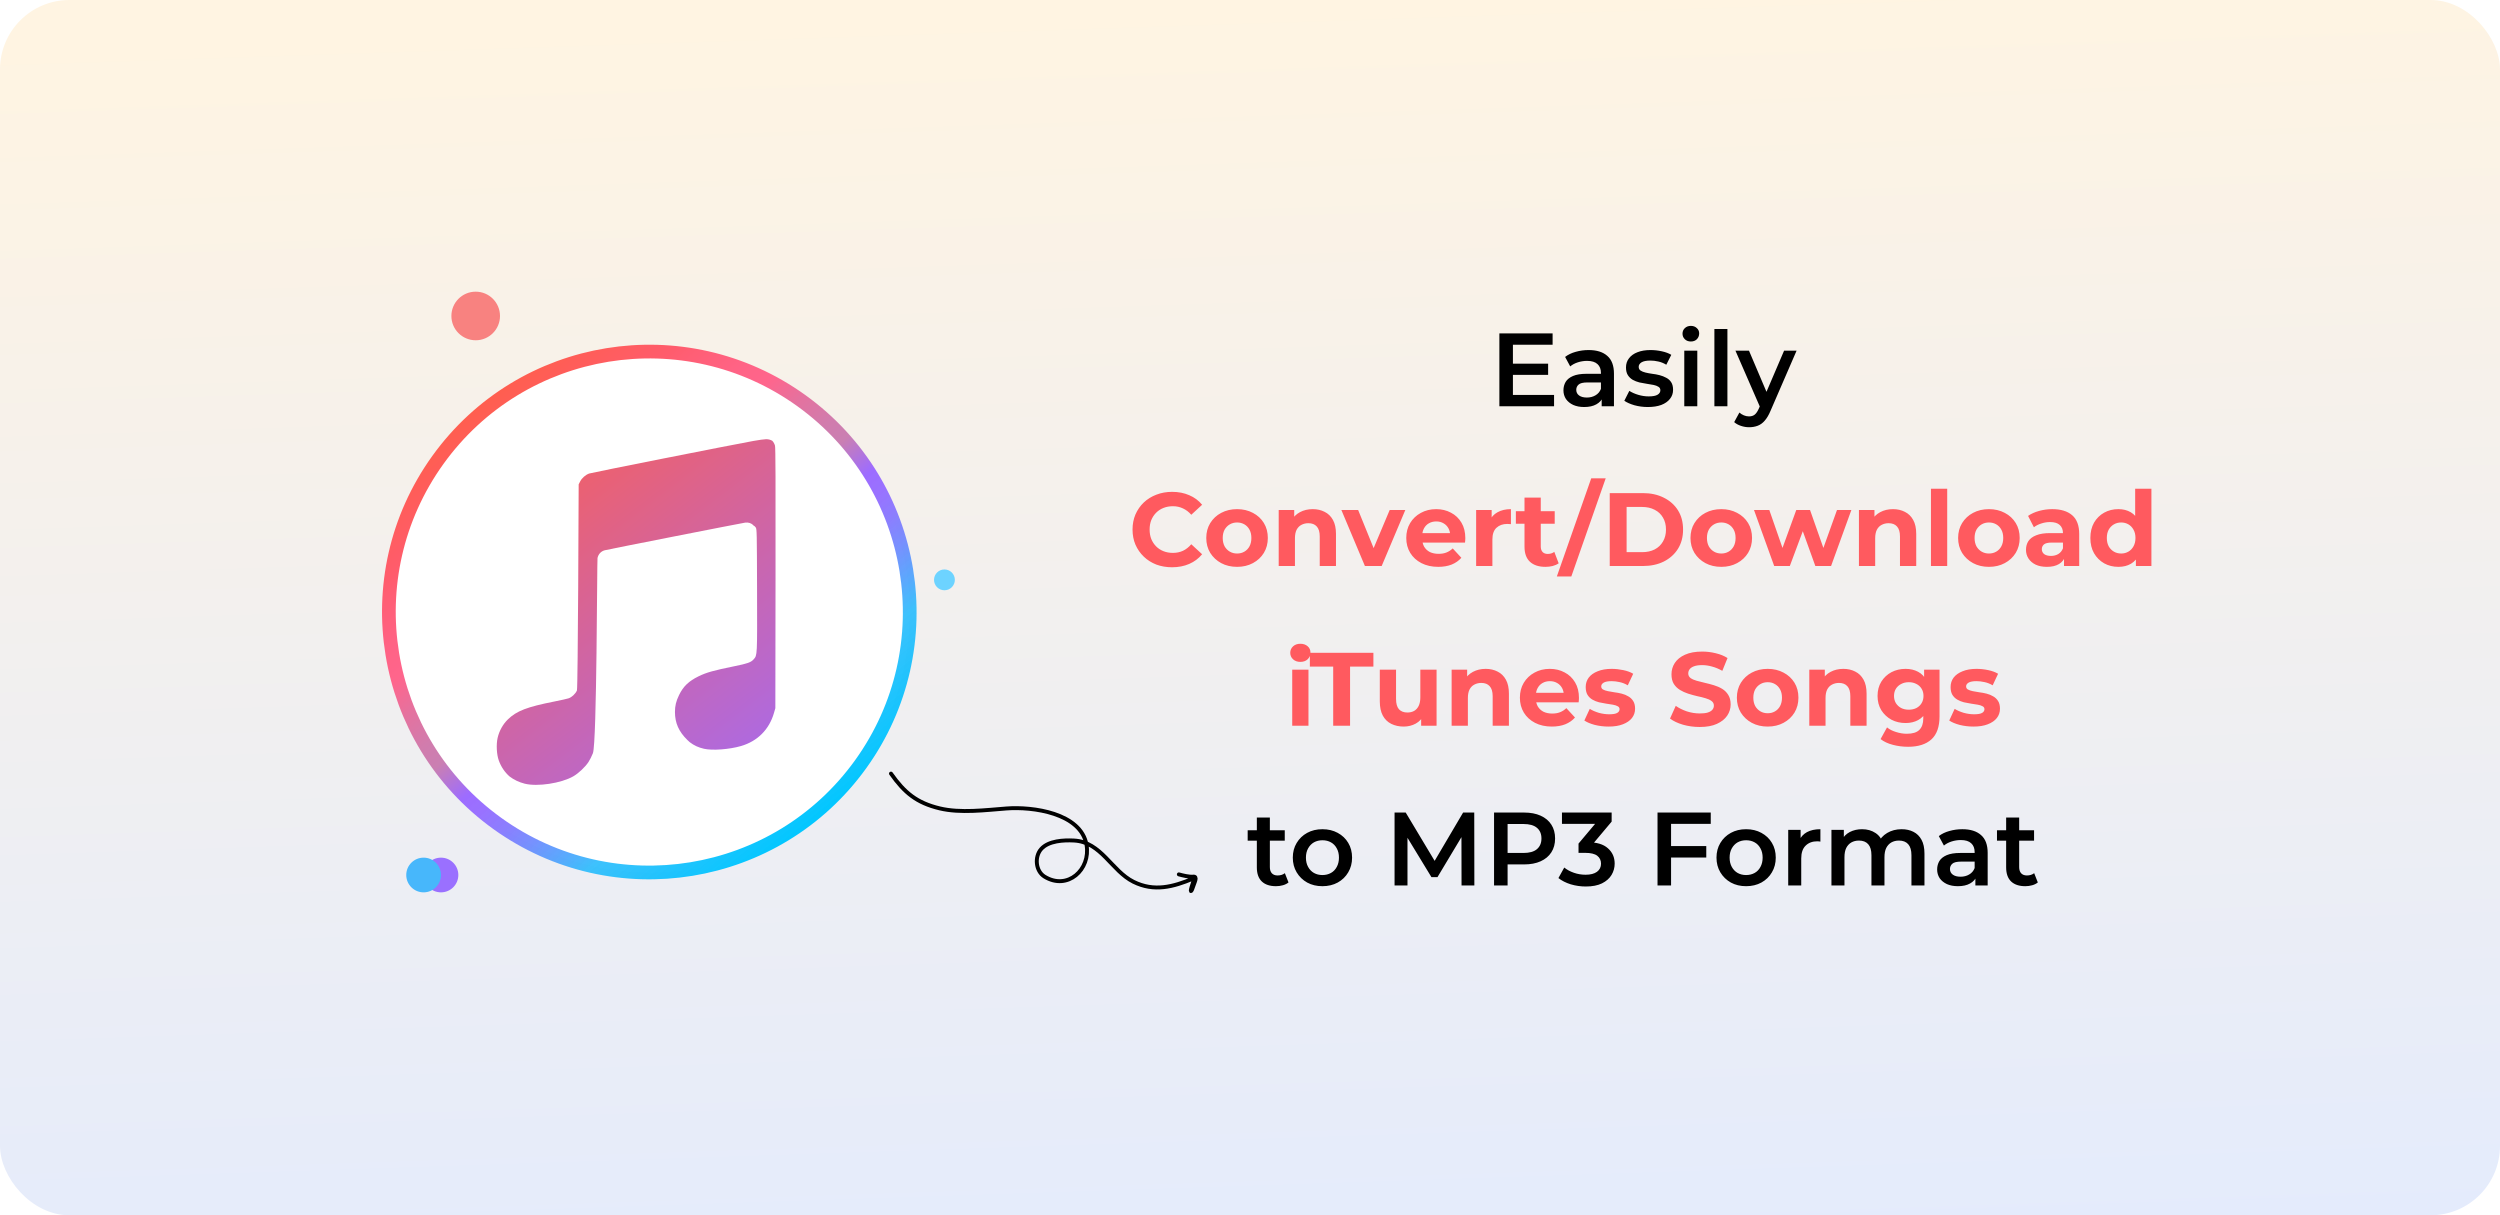 <svg width="720" height="350" viewBox="0 0 720 350" fill="none" xmlns="http://www.w3.org/2000/svg">
<rect width="720" height="350" rx="20" fill="url(#paint0_linear_2144_33420)"/>
<path d="M256.6 222.796C260.511 228.341 264.031 231.225 270.639 232.815C276.607 234.25 283.823 233.298 289.891 232.838C297.404 232.267 311.291 234.131 312.919 243.304C314.183 250.426 307.445 256.567 300.808 252.456C298.25 250.871 297.882 246.74 299.858 244.517C301.992 242.115 306.36 241.92 309.299 242.07C317.191 242.475 320.122 250.822 326.464 253.966C332.388 256.903 337.837 255.44 343.663 253.016C344.162 252.809 343.332 254.907 343.177 255.447C342.607 257.426 343.255 256.662 343.686 255.166C343.963 254.203 345.06 252.303 343.604 252.476C342.554 252.6 340.559 252.122 339.508 251.82" stroke="black" stroke-width="1.129" stroke-linecap="round"/>
<circle cx="137" cy="91" r="7" fill="#F88280"/>
<circle cx="272" cy="167" r="3" fill="#6DD3FF"/>
<circle cx="127" cy="252" r="5" fill="#9A70FF"/>
<circle cx="122" cy="252" r="5" fill="#47B7FB"/>
<g filter="url(#filter0_d_2144_33420)">
<path d="M143.213 235.894C109.588 211.7 101.933 164.828 126.115 131.203C150.296 97.579 197.16 89.934 230.786 114.128C264.411 138.321 272.067 185.193 247.886 218.819C223.703 252.443 176.841 260.088 143.213 235.894Z" fill="white" stroke="url(#paint1_linear_2144_33420)" stroke-width="3.952" stroke-miterlimit="10"/>
<path d="M213.422 213.602C218.17 212.215 221.524 208.851 222.896 204.1L223.3 202.704L223.354 165.246C223.393 137.194 223.355 127.613 223.199 127.09C223.034 126.536 222.773 126.071 222.431 125.704C221.928 125.395 221.324 125.233 220.639 125.234C220.167 125.234 218.528 125.46 216.999 125.737C210.232 126.964 170.351 134.874 169.67 135.124C168.616 135.512 167.572 136.434 167.077 137.413L166.657 138.241C166.657 138.241 166.459 196.954 166.153 197.615C165.689 198.621 164.657 199.574 163.706 199.877C163.256 200.022 161.475 200.42 159.746 200.762C151.744 202.347 148.773 203.49 146.259 205.947C144.831 207.343 143.773 209.248 143.316 211.247C142.879 213.157 143.025 216.016 143.648 217.755C144.301 219.573 145.351 221.126 146.724 222.348C147.972 223.306 149.446 224.019 151.103 224.442C154.765 225.376 161.623 224.337 165.129 222.318C166.595 221.473 168.481 219.702 169.461 218.246C169.85 217.669 170.434 216.508 170.76 215.665C171.902 212.712 171.938 160.115 172.084 159.452C172.332 158.328 173.103 157.505 174.167 157.225C175.125 156.975 213.527 149.414 214.608 149.263C215.559 149.132 216.457 149.437 216.947 150.038C217.238 150.194 217.484 150.403 217.656 150.661C217.968 151.124 217.986 152.038 218.033 168.691C218.086 187.858 218.11 187.408 217.063 188.618C216.302 189.498 215.352 189.838 211.449 190.631C205.51 191.839 203.478 192.412 201.204 193.517C198.364 194.899 196.787 196.412 195.568 198.926C194.706 200.704 194.384 202.037 194.387 203.806C194.392 206.972 195.489 209.444 197.962 211.865C198.19 212.087 198.413 212.295 198.639 212.49C199.885 213.449 201.155 214.028 202.753 214.394C205.162 214.946 210.066 214.583 213.422 213.602Z" fill="url(#paint2_linear_2144_33420)"/>
</g>
<path d="M435.42 104.743H445.86V107.953H435.42V104.743ZM435.72 113.743H447.57V117.013H431.82V96.013H447.15V99.283H435.72V113.743ZM461.281 117.013V113.773L461.071 113.083V107.413C461.071 106.313 460.741 105.463 460.081 104.863C459.421 104.243 458.421 103.933 457.081 103.933C456.181 103.933 455.291 104.073 454.411 104.353C453.551 104.633 452.821 105.023 452.221 105.523L450.751 102.793C451.611 102.133 452.631 101.643 453.811 101.323C455.011 100.983 456.251 100.813 457.531 100.813C459.851 100.813 461.641 101.373 462.901 102.493C464.181 103.593 464.821 105.303 464.821 107.623V117.013H461.281ZM456.241 117.223C455.041 117.223 453.991 117.023 453.091 116.623C452.191 116.203 451.491 115.633 450.991 114.913C450.511 114.173 450.271 113.343 450.271 112.423C450.271 111.523 450.481 110.713 450.901 109.993C451.341 109.273 452.051 108.703 453.031 108.283C454.011 107.863 455.311 107.653 456.931 107.653H461.581V110.143H457.201C455.921 110.143 455.061 110.353 454.621 110.773C454.181 111.173 453.961 111.673 453.961 112.273C453.961 112.953 454.231 113.493 454.771 113.893C455.311 114.293 456.061 114.493 457.021 114.493C457.941 114.493 458.761 114.283 459.481 113.863C460.221 113.443 460.751 112.823 461.071 112.003L461.701 114.253C461.341 115.193 460.691 115.923 459.751 116.443C458.831 116.963 457.661 117.223 456.241 117.223ZM474.584 117.223C473.244 117.223 471.954 117.053 470.714 116.713C469.494 116.353 468.524 115.923 467.804 115.423L469.244 112.573C469.964 113.033 470.824 113.413 471.824 113.713C472.824 114.013 473.824 114.163 474.824 114.163C476.004 114.163 476.854 114.003 477.374 113.683C477.914 113.363 478.184 112.933 478.184 112.393C478.184 111.953 478.004 111.623 477.644 111.403C477.284 111.163 476.814 110.983 476.234 110.863C475.654 110.743 475.004 110.633 474.284 110.533C473.584 110.433 472.874 110.303 472.154 110.143C471.454 109.963 470.814 109.713 470.234 109.393C469.654 109.053 469.184 108.603 468.824 108.043C468.464 107.483 468.284 106.743 468.284 105.823C468.284 104.803 468.574 103.923 469.154 103.183C469.734 102.423 470.544 101.843 471.584 101.443C472.644 101.023 473.894 100.813 475.334 100.813C476.414 100.813 477.504 100.933 478.604 101.173C479.704 101.413 480.614 101.753 481.334 102.193L479.894 105.043C479.134 104.583 478.364 104.273 477.584 104.113C476.824 103.933 476.064 103.843 475.304 103.843C474.164 103.843 473.314 104.013 472.754 104.353C472.214 104.693 471.944 105.123 471.944 105.643C471.944 106.123 472.124 106.483 472.484 106.723C472.844 106.963 473.314 107.153 473.894 107.293C474.474 107.433 475.114 107.553 475.814 107.653C476.534 107.733 477.244 107.863 477.944 108.043C478.644 108.223 479.284 108.473 479.864 108.793C480.464 109.093 480.944 109.523 481.304 110.083C481.664 110.643 481.844 111.373 481.844 112.273C481.844 113.273 481.544 114.143 480.944 114.883C480.364 115.623 479.534 116.203 478.454 116.623C477.374 117.023 476.084 117.223 474.584 117.223ZM485.073 117.013V100.993H488.823V117.013H485.073ZM486.963 98.353C486.263 98.353 485.683 98.133 485.223 97.693C484.783 97.253 484.563 96.723 484.563 96.103C484.563 95.463 484.783 94.933 485.223 94.513C485.683 94.073 486.263 93.853 486.963 93.853C487.663 93.853 488.233 94.063 488.673 94.483C489.133 94.883 489.363 95.393 489.363 96.013C489.363 96.673 489.143 97.233 488.703 97.693C488.263 98.133 487.683 98.353 486.963 98.353ZM493.745 117.013V94.753H497.495V117.013H493.745ZM503.737 123.043C502.957 123.043 502.177 122.913 501.397 122.653C500.617 122.393 499.967 122.033 499.447 121.573L500.947 118.813C501.327 119.153 501.757 119.423 502.237 119.623C502.717 119.823 503.207 119.923 503.707 119.923C504.387 119.923 504.937 119.753 505.357 119.413C505.777 119.073 506.167 118.503 506.527 117.703L507.457 115.603L507.757 115.153L513.817 100.993H517.417L509.917 118.303C509.417 119.503 508.857 120.453 508.237 121.153C507.637 121.853 506.957 122.343 506.197 122.623C505.457 122.903 504.637 123.043 503.737 123.043ZM507.037 117.583L499.807 100.993H503.707L509.587 114.823L507.037 117.583Z" fill="black"/>
<path d="M337.54 163.373C335.92 163.373 334.41 163.113 333.01 162.593C331.63 162.053 330.43 161.293 329.41 160.313C328.39 159.333 327.59 158.183 327.01 156.863C326.45 155.543 326.17 154.093 326.17 152.513C326.17 150.933 326.45 149.483 327.01 148.163C327.59 146.843 328.39 145.693 329.41 144.713C330.45 143.733 331.66 142.983 333.04 142.463C334.42 141.923 335.93 141.653 337.57 141.653C339.39 141.653 341.03 141.973 342.49 142.613C343.97 143.233 345.21 144.153 346.21 145.373L343.09 148.253C342.37 147.433 341.57 146.823 340.69 146.423C339.81 146.003 338.85 145.793 337.81 145.793C336.83 145.793 335.93 145.953 335.11 146.273C334.29 146.593 333.58 147.053 332.98 147.653C332.38 148.253 331.91 148.963 331.57 149.783C331.25 150.603 331.09 151.513 331.09 152.513C331.09 153.513 331.25 154.423 331.57 155.243C331.91 156.063 332.38 156.773 332.98 157.373C333.58 157.973 334.29 158.433 335.11 158.753C335.93 159.073 336.83 159.233 337.81 159.233C338.85 159.233 339.81 159.033 340.69 158.633C341.57 158.213 342.37 157.583 343.09 156.743L346.21 159.623C345.21 160.843 343.97 161.773 342.49 162.413C341.03 163.053 339.38 163.373 337.54 163.373ZM356.285 163.253C354.565 163.253 353.035 162.893 351.695 162.173C350.375 161.453 349.325 160.473 348.545 159.233C347.785 157.973 347.405 156.543 347.405 154.943C347.405 153.323 347.785 151.893 348.545 150.653C349.325 149.393 350.375 148.413 351.695 147.713C353.035 146.993 354.565 146.633 356.285 146.633C357.985 146.633 359.505 146.993 360.845 147.713C362.185 148.413 363.235 149.383 363.995 150.623C364.755 151.863 365.135 153.303 365.135 154.943C365.135 156.543 364.755 157.973 363.995 159.233C363.235 160.473 362.185 161.453 360.845 162.173C359.505 162.893 357.985 163.253 356.285 163.253ZM356.285 159.413C357.065 159.413 357.765 159.233 358.385 158.873C359.005 158.513 359.495 158.003 359.855 157.343C360.215 156.663 360.395 155.863 360.395 154.943C360.395 154.003 360.215 153.203 359.855 152.543C359.495 151.883 359.005 151.373 358.385 151.013C357.765 150.653 357.065 150.473 356.285 150.473C355.505 150.473 354.805 150.653 354.185 151.013C353.565 151.373 353.065 151.883 352.685 152.543C352.325 153.203 352.145 154.003 352.145 154.943C352.145 155.863 352.325 156.663 352.685 157.343C353.065 158.003 353.565 158.513 354.185 158.873C354.805 159.233 355.505 159.413 356.285 159.413ZM378.074 146.633C379.354 146.633 380.494 146.893 381.494 147.413C382.514 147.913 383.314 148.693 383.894 149.753C384.474 150.793 384.764 152.133 384.764 153.773V163.013H380.084V154.493C380.084 153.193 379.794 152.233 379.214 151.613C378.654 150.993 377.854 150.683 376.814 150.683C376.074 150.683 375.404 150.843 374.804 151.163C374.224 151.463 373.764 151.933 373.424 152.573C373.104 153.213 372.944 154.033 372.944 155.033V163.013H368.264V146.873H372.734V151.343L371.894 149.993C372.474 148.913 373.304 148.083 374.384 147.503C375.464 146.923 376.694 146.633 378.074 146.633ZM393.093 163.013L386.313 146.873H391.143L396.783 160.763H394.383L400.233 146.873H404.733L397.923 163.013H393.093ZM414.213 163.253C412.373 163.253 410.753 162.893 409.353 162.173C407.973 161.453 406.903 160.473 406.143 159.233C405.383 157.973 405.003 156.543 405.003 154.943C405.003 153.323 405.373 151.893 406.113 150.653C406.873 149.393 407.903 148.413 409.203 147.713C410.503 146.993 411.973 146.633 413.613 146.633C415.193 146.633 416.613 146.973 417.873 147.653C419.153 148.313 420.163 149.273 420.903 150.533C421.643 151.773 422.013 153.263 422.013 155.003C422.013 155.183 422.003 155.393 421.983 155.633C421.963 155.853 421.943 156.063 421.923 156.263H408.813V153.533H419.463L417.663 154.343C417.663 153.503 417.493 152.773 417.153 152.153C416.813 151.533 416.343 151.053 415.743 150.713C415.143 150.353 414.443 150.173 413.643 150.173C412.843 150.173 412.133 150.353 411.513 150.713C410.913 151.053 410.443 151.543 410.103 152.183C409.763 152.803 409.593 153.543 409.593 154.403V155.123C409.593 156.003 409.783 156.783 410.163 157.463C410.563 158.123 411.113 158.633 411.813 158.993C412.533 159.333 413.373 159.503 414.333 159.503C415.193 159.503 415.943 159.373 416.583 159.113C417.243 158.853 417.843 158.463 418.383 157.943L420.873 160.643C420.133 161.483 419.203 162.133 418.083 162.593C416.963 163.033 415.673 163.253 414.213 163.253ZM425.129 163.013V146.873H429.599V151.433L428.969 150.113C429.449 148.973 430.219 148.113 431.279 147.533C432.339 146.933 433.629 146.633 435.149 146.633V150.953C434.949 150.933 434.769 150.923 434.609 150.923C434.449 150.903 434.279 150.893 434.099 150.893C432.819 150.893 431.779 151.263 430.979 152.003C430.199 152.723 429.809 153.853 429.809 155.393V163.013H425.129ZM445.088 163.253C443.188 163.253 441.708 162.773 440.648 161.813C439.588 160.833 439.058 159.383 439.058 157.463V143.303H443.738V157.403C443.738 158.083 443.918 158.613 444.278 158.993C444.638 159.353 445.128 159.533 445.748 159.533C446.488 159.533 447.118 159.333 447.638 158.933L448.898 162.233C448.418 162.573 447.838 162.833 447.158 163.013C446.498 163.173 445.808 163.253 445.088 163.253ZM436.568 150.833V147.233H447.758V150.833H436.568ZM448.375 166.013L458.275 137.753H462.445L452.545 166.013H448.375ZM463.603 163.013V142.013H473.143C475.423 142.013 477.433 142.453 479.173 143.333C480.913 144.193 482.273 145.403 483.253 146.963C484.233 148.523 484.723 150.373 484.723 152.513C484.723 154.633 484.233 156.483 483.253 158.063C482.273 159.623 480.913 160.843 479.173 161.723C477.433 162.583 475.423 163.013 473.143 163.013H463.603ZM468.463 159.023H472.903C474.303 159.023 475.513 158.763 476.533 158.243C477.573 157.703 478.373 156.943 478.933 155.963C479.513 154.983 479.803 153.833 479.803 152.513C479.803 151.173 479.513 150.023 478.933 149.063C478.373 148.083 477.573 147.333 476.533 146.813C475.513 146.273 474.303 146.003 472.903 146.003H468.463V159.023ZM495.738 163.253C494.018 163.253 492.488 162.893 491.148 162.173C489.828 161.453 488.778 160.473 487.998 159.233C487.238 157.973 486.858 156.543 486.858 154.943C486.858 153.323 487.238 151.893 487.998 150.653C488.778 149.393 489.828 148.413 491.148 147.713C492.488 146.993 494.018 146.633 495.738 146.633C497.438 146.633 498.958 146.993 500.298 147.713C501.638 148.413 502.688 149.383 503.448 150.623C504.208 151.863 504.588 153.303 504.588 154.943C504.588 156.543 504.208 157.973 503.448 159.233C502.688 160.473 501.638 161.453 500.298 162.173C498.958 162.893 497.438 163.253 495.738 163.253ZM495.738 159.413C496.518 159.413 497.218 159.233 497.838 158.873C498.458 158.513 498.948 158.003 499.308 157.343C499.668 156.663 499.848 155.863 499.848 154.943C499.848 154.003 499.668 153.203 499.308 152.543C498.948 151.883 498.458 151.373 497.838 151.013C497.218 150.653 496.518 150.473 495.738 150.473C494.958 150.473 494.258 150.653 493.638 151.013C493.018 151.373 492.518 151.883 492.138 152.543C491.778 153.203 491.598 154.003 491.598 154.943C491.598 155.863 491.778 156.663 492.138 157.343C492.518 158.003 493.018 158.513 493.638 158.873C494.258 159.233 494.958 159.413 495.738 159.413ZM510.967 163.013L505.147 146.873H509.557L514.387 160.763H512.287L517.327 146.873H521.287L526.177 160.763H524.077L529.057 146.873H533.197L527.347 163.013H522.817L518.527 151.103H519.907L515.467 163.013H510.967ZM545.183 146.633C546.463 146.633 547.603 146.893 548.603 147.413C549.623 147.913 550.423 148.693 551.003 149.753C551.583 150.793 551.873 152.133 551.873 153.773V163.013H547.193V154.493C547.193 153.193 546.903 152.233 546.323 151.613C545.763 150.993 544.963 150.683 543.923 150.683C543.183 150.683 542.513 150.843 541.913 151.163C541.333 151.463 540.873 151.933 540.533 152.573C540.213 153.213 540.053 154.033 540.053 155.033V163.013H535.373V146.873H539.843V151.343L539.003 149.993C539.583 148.913 540.413 148.083 541.493 147.503C542.573 146.923 543.803 146.633 545.183 146.633ZM556.115 163.013V140.753H560.795V163.013H556.115ZM572.819 163.253C571.099 163.253 569.569 162.893 568.229 162.173C566.909 161.453 565.859 160.473 565.079 159.233C564.319 157.973 563.939 156.543 563.939 154.943C563.939 153.323 564.319 151.893 565.079 150.653C565.859 149.393 566.909 148.413 568.229 147.713C569.569 146.993 571.099 146.633 572.819 146.633C574.519 146.633 576.039 146.993 577.379 147.713C578.719 148.413 579.769 149.383 580.529 150.623C581.289 151.863 581.669 153.303 581.669 154.943C581.669 156.543 581.289 157.973 580.529 159.233C579.769 160.473 578.719 161.453 577.379 162.173C576.039 162.893 574.519 163.253 572.819 163.253ZM572.819 159.413C573.599 159.413 574.299 159.233 574.919 158.873C575.539 158.513 576.029 158.003 576.389 157.343C576.749 156.663 576.929 155.863 576.929 154.943C576.929 154.003 576.749 153.203 576.389 152.543C576.029 151.883 575.539 151.373 574.919 151.013C574.299 150.653 573.599 150.473 572.819 150.473C572.039 150.473 571.339 150.653 570.719 151.013C570.099 151.373 569.599 151.883 569.219 152.543C568.859 153.203 568.679 154.003 568.679 154.943C568.679 155.863 568.859 156.663 569.219 157.343C569.599 158.003 570.099 158.513 570.719 158.873C571.339 159.233 572.039 159.413 572.819 159.413ZM594.433 163.013V159.863L594.133 159.173V153.533C594.133 152.533 593.823 151.753 593.203 151.193C592.603 150.633 591.673 150.353 590.413 150.353C589.553 150.353 588.703 150.493 587.863 150.773C587.043 151.033 586.343 151.393 585.763 151.853L584.083 148.583C584.963 147.963 586.023 147.483 587.263 147.143C588.503 146.803 589.763 146.633 591.043 146.633C593.503 146.633 595.413 147.213 596.773 148.373C598.133 149.533 598.813 151.343 598.813 153.803V163.013H594.433ZM589.513 163.253C588.253 163.253 587.173 163.043 586.273 162.623C585.373 162.183 584.683 161.593 584.203 160.853C583.723 160.113 583.483 159.283 583.483 158.363C583.483 157.403 583.713 156.563 584.173 155.843C584.653 155.123 585.403 154.563 586.423 154.163C587.443 153.743 588.773 153.533 590.413 153.533H594.703V156.263H590.923C589.823 156.263 589.063 156.443 588.643 156.803C588.243 157.163 588.043 157.613 588.043 158.153C588.043 158.753 588.273 159.233 588.733 159.593C589.213 159.933 589.863 160.103 590.683 160.103C591.463 160.103 592.163 159.923 592.783 159.563C593.403 159.183 593.853 158.633 594.133 157.913L594.853 160.073C594.513 161.113 593.893 161.903 592.993 162.443C592.093 162.983 590.933 163.253 589.513 163.253ZM610.096 163.253C608.576 163.253 607.206 162.913 605.986 162.233C604.766 161.533 603.796 160.563 603.076 159.323C602.376 158.083 602.026 156.623 602.026 154.943C602.026 153.243 602.376 151.773 603.076 150.533C603.796 149.293 604.766 148.333 605.986 147.653C607.206 146.973 608.576 146.633 610.096 146.633C611.456 146.633 612.646 146.933 613.666 147.533C614.686 148.133 615.476 149.043 616.036 150.263C616.596 151.483 616.876 153.043 616.876 154.943C616.876 156.823 616.606 158.383 616.066 159.623C615.526 160.843 614.746 161.753 613.726 162.353C612.726 162.953 611.516 163.253 610.096 163.253ZM610.906 159.413C611.666 159.413 612.356 159.233 612.976 158.873C613.596 158.513 614.086 158.003 614.446 157.343C614.826 156.663 615.016 155.863 615.016 154.943C615.016 154.003 614.826 153.203 614.446 152.543C614.086 151.883 613.596 151.373 612.976 151.013C612.356 150.653 611.666 150.473 610.906 150.473C610.126 150.473 609.426 150.653 608.806 151.013C608.186 151.373 607.686 151.883 607.306 152.543C606.946 153.203 606.766 154.003 606.766 154.943C606.766 155.863 606.946 156.663 607.306 157.343C607.686 158.003 608.186 158.513 608.806 158.873C609.426 159.233 610.126 159.413 610.906 159.413ZM615.136 163.013V159.713L615.226 154.913L614.926 150.143V140.753H619.606V163.013H615.136Z" fill="#FF5A5F"/>
<path d="M372.16 209.013V192.873H376.84V209.013H372.16ZM374.5 190.623C373.64 190.623 372.94 190.373 372.4 189.873C371.86 189.373 371.59 188.753 371.59 188.013C371.59 187.273 371.86 186.653 372.4 186.153C372.94 185.653 373.64 185.403 374.5 185.403C375.36 185.403 376.06 185.643 376.6 186.123C377.14 186.583 377.41 187.183 377.41 187.923C377.41 188.703 377.14 189.353 376.6 189.873C376.08 190.373 375.38 190.623 374.5 190.623ZM383.959 209.013V191.973H377.239V188.013H395.539V191.973H388.819V209.013H383.959ZM404.283 209.253C402.943 209.253 401.743 208.993 400.683 208.473C399.643 207.953 398.833 207.163 398.253 206.103C397.673 205.023 397.383 203.653 397.383 201.993V192.873H402.063V201.303C402.063 202.643 402.343 203.633 402.903 204.273C403.483 204.893 404.293 205.203 405.333 205.203C406.053 205.203 406.693 205.053 407.253 204.753C407.813 204.433 408.253 203.953 408.573 203.313C408.893 202.653 409.053 201.833 409.053 200.853V192.873H413.733V209.013H409.293V204.573L410.103 205.863C409.563 206.983 408.763 207.833 407.703 208.413C406.663 208.973 405.523 209.253 404.283 209.253ZM427.878 192.633C429.158 192.633 430.298 192.893 431.298 193.413C432.318 193.913 433.118 194.693 433.698 195.753C434.278 196.793 434.568 198.133 434.568 199.773V209.013H429.888V200.493C429.888 199.193 429.598 198.233 429.018 197.613C428.458 196.993 427.658 196.683 426.618 196.683C425.878 196.683 425.208 196.843 424.608 197.163C424.028 197.463 423.568 197.933 423.228 198.573C422.908 199.213 422.748 200.033 422.748 201.033V209.013H418.068V192.873H422.538V197.343L421.698 195.993C422.278 194.913 423.108 194.083 424.188 193.503C425.268 192.923 426.498 192.633 427.878 192.633ZM446.938 209.253C445.098 209.253 443.478 208.893 442.078 208.173C440.698 207.453 439.628 206.473 438.868 205.233C438.108 203.973 437.728 202.543 437.728 200.943C437.728 199.323 438.098 197.893 438.838 196.653C439.598 195.393 440.628 194.413 441.928 193.713C443.228 192.993 444.698 192.633 446.338 192.633C447.918 192.633 449.338 192.973 450.598 193.653C451.878 194.313 452.888 195.273 453.628 196.533C454.368 197.773 454.738 199.263 454.738 201.003C454.738 201.183 454.728 201.393 454.708 201.633C454.688 201.853 454.668 202.063 454.648 202.263H441.538V199.533H452.188L450.388 200.343C450.388 199.503 450.218 198.773 449.878 198.153C449.538 197.533 449.068 197.053 448.468 196.713C447.868 196.353 447.168 196.173 446.368 196.173C445.568 196.173 444.858 196.353 444.238 196.713C443.638 197.053 443.168 197.543 442.828 198.183C442.488 198.803 442.318 199.543 442.318 200.403V201.123C442.318 202.003 442.508 202.783 442.888 203.463C443.288 204.123 443.838 204.633 444.538 204.993C445.258 205.333 446.098 205.503 447.058 205.503C447.918 205.503 448.668 205.373 449.308 205.113C449.968 204.853 450.568 204.463 451.108 203.943L453.598 206.643C452.858 207.483 451.928 208.133 450.808 208.593C449.688 209.033 448.398 209.253 446.938 209.253ZM463.283 209.253C461.903 209.253 460.573 209.093 459.293 208.773C458.033 208.433 457.033 208.013 456.293 207.513L457.853 204.153C458.593 204.613 459.463 204.993 460.463 205.293C461.483 205.573 462.483 205.713 463.463 205.713C464.543 205.713 465.303 205.583 465.743 205.323C466.203 205.063 466.433 204.703 466.433 204.243C466.433 203.863 466.253 203.583 465.893 203.403C465.553 203.203 465.093 203.053 464.513 202.953C463.933 202.853 463.293 202.753 462.593 202.653C461.913 202.553 461.223 202.423 460.523 202.263C459.823 202.083 459.183 201.823 458.603 201.483C458.023 201.143 457.553 200.683 457.193 200.103C456.853 199.523 456.683 198.773 456.683 197.853C456.683 196.833 456.973 195.933 457.553 195.153C458.153 194.373 459.013 193.763 460.133 193.323C461.253 192.863 462.593 192.633 464.153 192.633C465.253 192.633 466.373 192.753 467.513 192.993C468.653 193.233 469.603 193.583 470.363 194.043L468.803 197.373C468.023 196.913 467.233 196.603 466.433 196.443C465.653 196.263 464.893 196.173 464.153 196.173C463.113 196.173 462.353 196.313 461.873 196.593C461.393 196.873 461.153 197.233 461.153 197.673C461.153 198.073 461.323 198.373 461.663 198.573C462.023 198.773 462.493 198.933 463.073 199.053C463.653 199.173 464.283 199.283 464.963 199.383C465.663 199.463 466.363 199.593 467.063 199.773C467.763 199.953 468.393 200.213 468.953 200.553C469.533 200.873 470.003 201.323 470.363 201.903C470.723 202.463 470.903 203.203 470.903 204.123C470.903 205.123 470.603 206.013 470.003 206.793C469.403 207.553 468.533 208.153 467.393 208.593C466.273 209.033 464.903 209.253 463.283 209.253ZM489.517 209.373C487.837 209.373 486.227 209.153 484.687 208.713C483.147 208.253 481.907 207.663 480.967 206.943L482.617 203.283C483.517 203.923 484.577 204.453 485.797 204.873C487.037 205.273 488.287 205.473 489.547 205.473C490.507 205.473 491.277 205.383 491.857 205.203C492.457 205.003 492.897 204.733 493.177 204.393C493.457 204.053 493.597 203.663 493.597 203.223C493.597 202.663 493.377 202.223 492.937 201.903C492.497 201.563 491.917 201.293 491.197 201.093C490.477 200.873 489.677 200.673 488.797 200.493C487.937 200.293 487.067 200.053 486.187 199.773C485.327 199.493 484.537 199.133 483.817 198.693C483.097 198.253 482.507 197.673 482.047 196.953C481.607 196.233 481.387 195.313 481.387 194.193C481.387 192.993 481.707 191.903 482.347 190.923C483.007 189.923 483.987 189.133 485.287 188.553C486.607 187.953 488.257 187.653 490.237 187.653C491.557 187.653 492.857 187.813 494.137 188.133C495.417 188.433 496.547 188.893 497.527 189.513L496.027 193.203C495.047 192.643 494.067 192.233 493.087 191.973C492.107 191.693 491.147 191.553 490.207 191.553C489.267 191.553 488.497 191.663 487.897 191.883C487.297 192.103 486.867 192.393 486.607 192.753C486.347 193.093 486.217 193.493 486.217 193.953C486.217 194.493 486.437 194.933 486.877 195.273C487.317 195.593 487.897 195.853 488.617 196.053C489.337 196.253 490.127 196.453 490.987 196.653C491.867 196.853 492.737 197.083 493.597 197.343C494.477 197.603 495.277 197.953 495.997 198.393C496.717 198.833 497.297 199.413 497.737 200.133C498.197 200.853 498.427 201.763 498.427 202.863C498.427 204.043 498.097 205.123 497.437 206.103C496.777 207.083 495.787 207.873 494.467 208.473C493.167 209.073 491.517 209.373 489.517 209.373ZM509.098 209.253C507.378 209.253 505.848 208.893 504.508 208.173C503.188 207.453 502.138 206.473 501.358 205.233C500.598 203.973 500.218 202.543 500.218 200.943C500.218 199.323 500.598 197.893 501.358 196.653C502.138 195.393 503.188 194.413 504.508 193.713C505.848 192.993 507.378 192.633 509.098 192.633C510.798 192.633 512.318 192.993 513.658 193.713C514.998 194.413 516.048 195.383 516.808 196.623C517.568 197.863 517.948 199.303 517.948 200.943C517.948 202.543 517.568 203.973 516.808 205.233C516.048 206.473 514.998 207.453 513.658 208.173C512.318 208.893 510.798 209.253 509.098 209.253ZM509.098 205.413C509.878 205.413 510.578 205.233 511.198 204.873C511.818 204.513 512.308 204.003 512.668 203.343C513.028 202.663 513.208 201.863 513.208 200.943C513.208 200.003 513.028 199.203 512.668 198.543C512.308 197.883 511.818 197.373 511.198 197.013C510.578 196.653 509.878 196.473 509.098 196.473C508.318 196.473 507.618 196.653 506.998 197.013C506.378 197.373 505.878 197.883 505.498 198.543C505.138 199.203 504.958 200.003 504.958 200.943C504.958 201.863 505.138 202.663 505.498 203.343C505.878 204.003 506.378 204.513 506.998 204.873C507.618 205.233 508.318 205.413 509.098 205.413ZM530.886 192.633C532.166 192.633 533.306 192.893 534.306 193.413C535.326 193.913 536.126 194.693 536.706 195.753C537.286 196.793 537.576 198.133 537.576 199.773V209.013H532.896V200.493C532.896 199.193 532.606 198.233 532.026 197.613C531.466 196.993 530.666 196.683 529.626 196.683C528.886 196.683 528.216 196.843 527.616 197.163C527.036 197.463 526.576 197.933 526.236 198.573C525.916 199.213 525.756 200.033 525.756 201.033V209.013H521.076V192.873H525.546V197.343L524.706 195.993C525.286 194.913 526.116 194.083 527.196 193.503C528.276 192.923 529.506 192.633 530.886 192.633ZM549.525 215.073C548.005 215.073 546.535 214.883 545.115 214.503C543.715 214.143 542.545 213.593 541.605 212.853L543.465 209.493C544.145 210.053 545.005 210.493 546.045 210.813C547.105 211.153 548.145 211.323 549.165 211.323C550.825 211.323 552.025 210.953 552.765 210.213C553.525 209.473 553.905 208.373 553.905 206.913V204.483L554.205 200.433L554.145 196.353V192.873H558.585V206.313C558.585 209.313 557.805 211.523 556.245 212.943C554.685 214.363 552.445 215.073 549.525 215.073ZM548.805 208.233C547.305 208.233 545.945 207.913 544.725 207.273C543.525 206.613 542.555 205.703 541.815 204.543C541.095 203.363 540.735 201.993 540.735 200.433C540.735 198.853 541.095 197.483 541.815 196.323C542.555 195.143 543.525 194.233 544.725 193.593C545.945 192.953 547.305 192.633 548.805 192.633C550.165 192.633 551.365 192.913 552.405 193.473C553.445 194.013 554.255 194.863 554.835 196.023C555.415 197.163 555.705 198.633 555.705 200.433C555.705 202.213 555.415 203.683 554.835 204.843C554.255 205.983 553.445 206.833 552.405 207.393C551.365 207.953 550.165 208.233 548.805 208.233ZM549.735 204.393C550.555 204.393 551.285 204.233 551.925 203.913C552.565 203.573 553.065 203.103 553.425 202.503C553.785 201.903 553.965 201.213 553.965 200.433C553.965 199.633 553.785 198.943 553.425 198.363C553.065 197.763 552.565 197.303 551.925 196.983C551.285 196.643 550.555 196.473 549.735 196.473C548.915 196.473 548.185 196.643 547.545 196.983C546.905 197.303 546.395 197.763 546.015 198.363C545.655 198.943 545.475 199.633 545.475 200.433C545.475 201.213 545.655 201.903 546.015 202.503C546.395 203.103 546.905 203.573 547.545 203.913C548.185 204.233 548.915 204.393 549.735 204.393ZM568.371 209.253C566.991 209.253 565.661 209.093 564.381 208.773C563.121 208.433 562.121 208.013 561.381 207.513L562.941 204.153C563.681 204.613 564.551 204.993 565.551 205.293C566.571 205.573 567.571 205.713 568.551 205.713C569.631 205.713 570.391 205.583 570.831 205.323C571.291 205.063 571.521 204.703 571.521 204.243C571.521 203.863 571.341 203.583 570.981 203.403C570.641 203.203 570.181 203.053 569.601 202.953C569.021 202.853 568.381 202.753 567.681 202.653C567.001 202.553 566.311 202.423 565.611 202.263C564.911 202.083 564.271 201.823 563.691 201.483C563.111 201.143 562.641 200.683 562.281 200.103C561.941 199.523 561.771 198.773 561.771 197.853C561.771 196.833 562.061 195.933 562.641 195.153C563.241 194.373 564.101 193.763 565.221 193.323C566.341 192.863 567.681 192.633 569.241 192.633C570.341 192.633 571.461 192.753 572.601 192.993C573.741 193.233 574.691 193.583 575.451 194.043L573.891 197.373C573.111 196.913 572.321 196.603 571.521 196.443C570.741 196.263 569.981 196.173 569.241 196.173C568.201 196.173 567.441 196.313 566.961 196.593C566.481 196.873 566.241 197.233 566.241 197.673C566.241 198.073 566.411 198.373 566.751 198.573C567.111 198.773 567.581 198.933 568.161 199.053C568.741 199.173 569.371 199.283 570.051 199.383C570.751 199.463 571.451 199.593 572.151 199.773C572.851 199.953 573.481 200.213 574.041 200.553C574.621 200.873 575.091 201.323 575.451 201.903C575.811 202.463 575.991 203.203 575.991 204.123C575.991 205.123 575.691 206.013 575.091 206.793C574.491 207.553 573.621 208.153 572.481 208.593C571.361 209.033 569.991 209.253 568.371 209.253Z" fill="#FF5A5F"/>
<path d="M367.49 255.223C365.73 255.223 364.37 254.773 363.41 253.873C362.45 252.953 361.97 251.603 361.97 249.823V235.453H365.72V249.733C365.72 250.493 365.91 251.083 366.29 251.503C366.69 251.923 367.24 252.133 367.94 252.133C368.78 252.133 369.48 251.913 370.04 251.473L371.09 254.143C370.65 254.503 370.11 254.773 369.47 254.953C368.83 255.133 368.17 255.223 367.49 255.223ZM359.33 242.113V239.113H370.01V242.113H359.33ZM380.848 255.223C379.208 255.223 377.748 254.873 376.468 254.173C375.188 253.453 374.178 252.473 373.438 251.233C372.698 249.993 372.328 248.583 372.328 247.003C372.328 245.403 372.698 243.993 373.438 242.773C374.178 241.533 375.188 240.563 376.468 239.863C377.748 239.163 379.208 238.813 380.848 238.813C382.508 238.813 383.978 239.163 385.258 239.863C386.558 240.563 387.568 241.523 388.288 242.743C389.028 243.963 389.398 245.383 389.398 247.003C389.398 248.583 389.028 249.993 388.288 251.233C387.568 252.473 386.558 253.453 385.258 254.173C383.978 254.873 382.508 255.223 380.848 255.223ZM380.848 252.013C381.768 252.013 382.588 251.813 383.308 251.413C384.028 251.013 384.588 250.433 384.988 249.673C385.408 248.913 385.618 248.023 385.618 247.003C385.618 245.963 385.408 245.073 384.988 244.333C384.588 243.573 384.028 242.993 383.308 242.593C382.588 242.193 381.778 241.993 380.878 241.993C379.958 241.993 379.138 242.193 378.418 242.593C377.718 242.993 377.158 243.573 376.738 244.333C376.318 245.073 376.108 245.963 376.108 247.003C376.108 248.023 376.318 248.913 376.738 249.673C377.158 250.433 377.718 251.013 378.418 251.413C379.138 251.813 379.948 252.013 380.848 252.013ZM401.634 255.013V234.013H404.844L414.024 249.343H412.344L421.374 234.013H424.584L424.614 255.013H420.924L420.894 239.803H421.674L413.994 252.613H412.254L404.454 239.803H405.354V255.013H401.634ZM430.287 255.013V234.013H438.927C440.787 234.013 442.377 234.313 443.697 234.913C445.037 235.513 446.067 236.373 446.787 237.493C447.507 238.613 447.867 239.943 447.867 241.483C447.867 243.023 447.507 244.353 446.787 245.473C446.067 246.593 445.037 247.453 443.697 248.053C442.377 248.653 440.787 248.953 438.927 248.953H432.447L434.187 247.123V255.013H430.287ZM434.187 247.543L432.447 245.653H438.747C440.467 245.653 441.757 245.293 442.617 244.573C443.497 243.833 443.937 242.803 443.937 241.483C443.937 240.143 443.497 239.113 442.617 238.393C441.757 237.673 440.467 237.313 438.747 237.313H432.447L434.187 235.393V247.543ZM456.715 255.313C455.235 255.313 453.785 255.103 452.365 254.683C450.965 254.243 449.785 253.643 448.825 252.883L450.505 249.853C451.265 250.473 452.185 250.973 453.265 251.353C454.345 251.733 455.475 251.923 456.655 251.923C458.055 251.923 459.145 251.643 459.925 251.083C460.705 250.503 461.095 249.723 461.095 248.743C461.095 247.783 460.735 247.023 460.015 246.463C459.295 245.903 458.135 245.623 456.535 245.623H454.615V242.953L460.615 235.813L461.125 237.283H449.845V234.013H464.155V236.623L458.155 243.763L456.115 242.563H457.285C459.865 242.563 461.795 243.143 463.075 244.303C464.375 245.443 465.025 246.913 465.025 248.713C465.025 249.893 464.725 250.983 464.125 251.983C463.525 252.983 462.605 253.793 461.365 254.413C460.145 255.013 458.595 255.313 456.715 255.313ZM480.937 243.673H491.407V246.973H480.937V243.673ZM481.267 255.013H477.367V234.013H492.697V237.283H481.267V255.013ZM502.869 255.223C501.229 255.223 499.769 254.873 498.489 254.173C497.209 253.453 496.199 252.473 495.459 251.233C494.719 249.993 494.349 248.583 494.349 247.003C494.349 245.403 494.719 243.993 495.459 242.773C496.199 241.533 497.209 240.563 498.489 239.863C499.769 239.163 501.229 238.813 502.869 238.813C504.529 238.813 505.999 239.163 507.279 239.863C508.579 240.563 509.589 241.523 510.309 242.743C511.049 243.963 511.419 245.383 511.419 247.003C511.419 248.583 511.049 249.993 510.309 251.233C509.589 252.473 508.579 253.453 507.279 254.173C505.999 254.873 504.529 255.223 502.869 255.223ZM502.869 252.013C503.789 252.013 504.609 251.813 505.329 251.413C506.049 251.013 506.609 250.433 507.009 249.673C507.429 248.913 507.639 248.023 507.639 247.003C507.639 245.963 507.429 245.073 507.009 244.333C506.609 243.573 506.049 242.993 505.329 242.593C504.609 242.193 503.799 241.993 502.899 241.993C501.979 241.993 501.159 242.193 500.439 242.593C499.739 242.993 499.179 243.573 498.759 244.333C498.339 245.073 498.129 245.963 498.129 247.003C498.129 248.023 498.339 248.913 498.759 249.673C499.179 250.433 499.739 251.013 500.439 251.413C501.159 251.813 501.969 252.013 502.869 252.013ZM515.005 255.013V238.993H518.575V243.403L518.155 242.113C518.635 241.033 519.385 240.213 520.405 239.653C521.445 239.093 522.735 238.813 524.275 238.813V242.383C524.115 242.343 523.965 242.323 523.825 242.323C523.685 242.303 523.545 242.293 523.405 242.293C521.985 242.293 520.855 242.713 520.015 243.553C519.175 244.373 518.755 245.603 518.755 247.243V255.013H515.005ZM547.676 238.813C548.956 238.813 550.086 239.063 551.066 239.563C552.066 240.063 552.846 240.833 553.406 241.873C553.966 242.893 554.246 244.213 554.246 245.833V255.013H550.496V246.313C550.496 244.893 550.186 243.833 549.566 243.133C548.946 242.433 548.056 242.083 546.896 242.083C546.076 242.083 545.346 242.263 544.706 242.623C544.086 242.983 543.596 243.513 543.236 244.213C542.896 244.913 542.726 245.803 542.726 246.883V255.013H538.976V246.313C538.976 244.893 538.666 243.833 538.046 243.133C537.426 242.433 536.536 242.083 535.376 242.083C534.556 242.083 533.826 242.263 533.186 242.623C532.566 242.983 532.076 243.513 531.716 244.213C531.376 244.913 531.206 245.803 531.206 246.883V255.013H527.456V238.993H531.026V243.253L530.396 241.993C530.936 240.953 531.716 240.163 532.736 239.623C533.776 239.083 534.956 238.813 536.276 238.813C537.776 238.813 539.076 239.183 540.176 239.923C541.296 240.663 542.036 241.783 542.396 243.283L540.926 242.773C541.446 241.573 542.306 240.613 543.506 239.893C544.706 239.173 546.096 238.813 547.676 238.813ZM568.908 255.013V251.773L568.698 251.083V245.413C568.698 244.313 568.368 243.463 567.708 242.863C567.048 242.243 566.048 241.933 564.708 241.933C563.808 241.933 562.918 242.073 562.038 242.353C561.178 242.633 560.448 243.023 559.848 243.523L558.378 240.793C559.238 240.133 560.258 239.643 561.438 239.323C562.638 238.983 563.878 238.813 565.158 238.813C567.478 238.813 569.268 239.373 570.528 240.493C571.808 241.593 572.448 243.303 572.448 245.623V255.013H568.908ZM563.868 255.223C562.668 255.223 561.618 255.023 560.718 254.623C559.818 254.203 559.118 253.633 558.618 252.913C558.138 252.173 557.898 251.343 557.898 250.423C557.898 249.523 558.108 248.713 558.528 247.993C558.968 247.273 559.678 246.703 560.658 246.283C561.638 245.863 562.938 245.653 564.558 245.653H569.208V248.143H564.828C563.548 248.143 562.688 248.353 562.248 248.773C561.808 249.173 561.588 249.673 561.588 250.273C561.588 250.953 561.858 251.493 562.398 251.893C562.938 252.293 563.688 252.493 564.648 252.493C565.568 252.493 566.388 252.283 567.108 251.863C567.848 251.443 568.378 250.823 568.698 250.003L569.328 252.253C568.968 253.193 568.318 253.923 567.378 254.443C566.458 254.963 565.288 255.223 563.868 255.223ZM583.291 255.223C581.531 255.223 580.171 254.773 579.211 253.873C578.251 252.953 577.771 251.603 577.771 249.823V235.453H581.521V249.733C581.521 250.493 581.711 251.083 582.091 251.503C582.491 251.923 583.041 252.133 583.741 252.133C584.581 252.133 585.281 251.913 585.841 251.473L586.891 254.143C586.451 254.503 585.911 254.773 585.271 254.953C584.631 255.133 583.971 255.223 583.291 255.223ZM575.131 242.113V239.113H585.811V242.113H575.131Z" fill="black"/>
<defs>
<filter id="filter0_d_2144_33420" x="108.771" y="98.024" width="156.458" height="156.481" filterUnits="userSpaceOnUse" color-interpolation-filters="sRGB">
<feFlood flood-opacity="0" result="BackgroundImageFix"/>
<feColorMatrix in="SourceAlpha" type="matrix" values="0 0 0 0 0 0 0 0 0 0 0 0 0 0 0 0 0 0 127 0" result="hardAlpha"/>
<feOffset dy="1.253"/>
<feGaussianBlur stdDeviation="0.627"/>
<feComposite in2="hardAlpha" operator="out"/>
<feColorMatrix type="matrix" values="0 0 0 0 0 0 0 0 0 0 0 0 0 0 0 0 0 0 0.25 0"/>
<feBlend mode="normal" in2="BackgroundImageFix" result="effect1_dropShadow_2144_33420"/>
<feBlend mode="normal" in="SourceGraphic" in2="effect1_dropShadow_2144_33420" result="shape"/>
</filter>
<linearGradient id="paint0_linear_2144_33420" x1="360" y1="3.53672e-07" x2="372.5" y2="374.5" gradientUnits="userSpaceOnUse">
<stop offset="0" stop-color="#FFF4E2"/>
<stop offset="1" stop-color="#E3EBFD"/>
</linearGradient>
<linearGradient id="paint1_linear_2144_33420" x1="138.104" y1="114.642" x2="235.395" y2="235.766" gradientUnits="userSpaceOnUse">
<stop stop-color="#FF5E4E"/>
<stop offset="0.15" stop-color="#FF5C6D"/>
<stop offset="0.169" stop-color="#FF5E73"/>
<stop offset="0.248" stop-color="#FF6385"/>
<stop offset="0.303" stop-color="#FF658C"/>
<stop offset="0.368" stop-color="#E4729F"/>
<stop offset="0.433" stop-color="#D17CAD"/>
<stop offset="0.477" stop-color="#CA7FB2"/>
<stop offset="0.553" stop-color="#9D6CFF"/>
<stop offset="0.593" stop-color="#9870FF" stop-opacity="0.988"/>
<stop offset="0.643" stop-color="#897AFE" stop-opacity="0.973"/>
<stop offset="0.698" stop-color="#708CFE" stop-opacity="0.953"/>
<stop offset="0.756" stop-color="#4DA4FD" stop-opacity="0.933"/>
<stop offset="0.802" stop-color="#2CBCFC" stop-opacity="0.918"/>
<stop offset="1" stop-color="#00C7FF"/>
</linearGradient>
<linearGradient id="paint2_linear_2144_33420" x1="141.75" y1="118.748" x2="231.888" y2="236.236" gradientUnits="userSpaceOnUse">
<stop stop-color="#FF5E4E"/>
<stop offset="1" stop-color="#9D6CFF"/>
</linearGradient>
</defs>
</svg>
